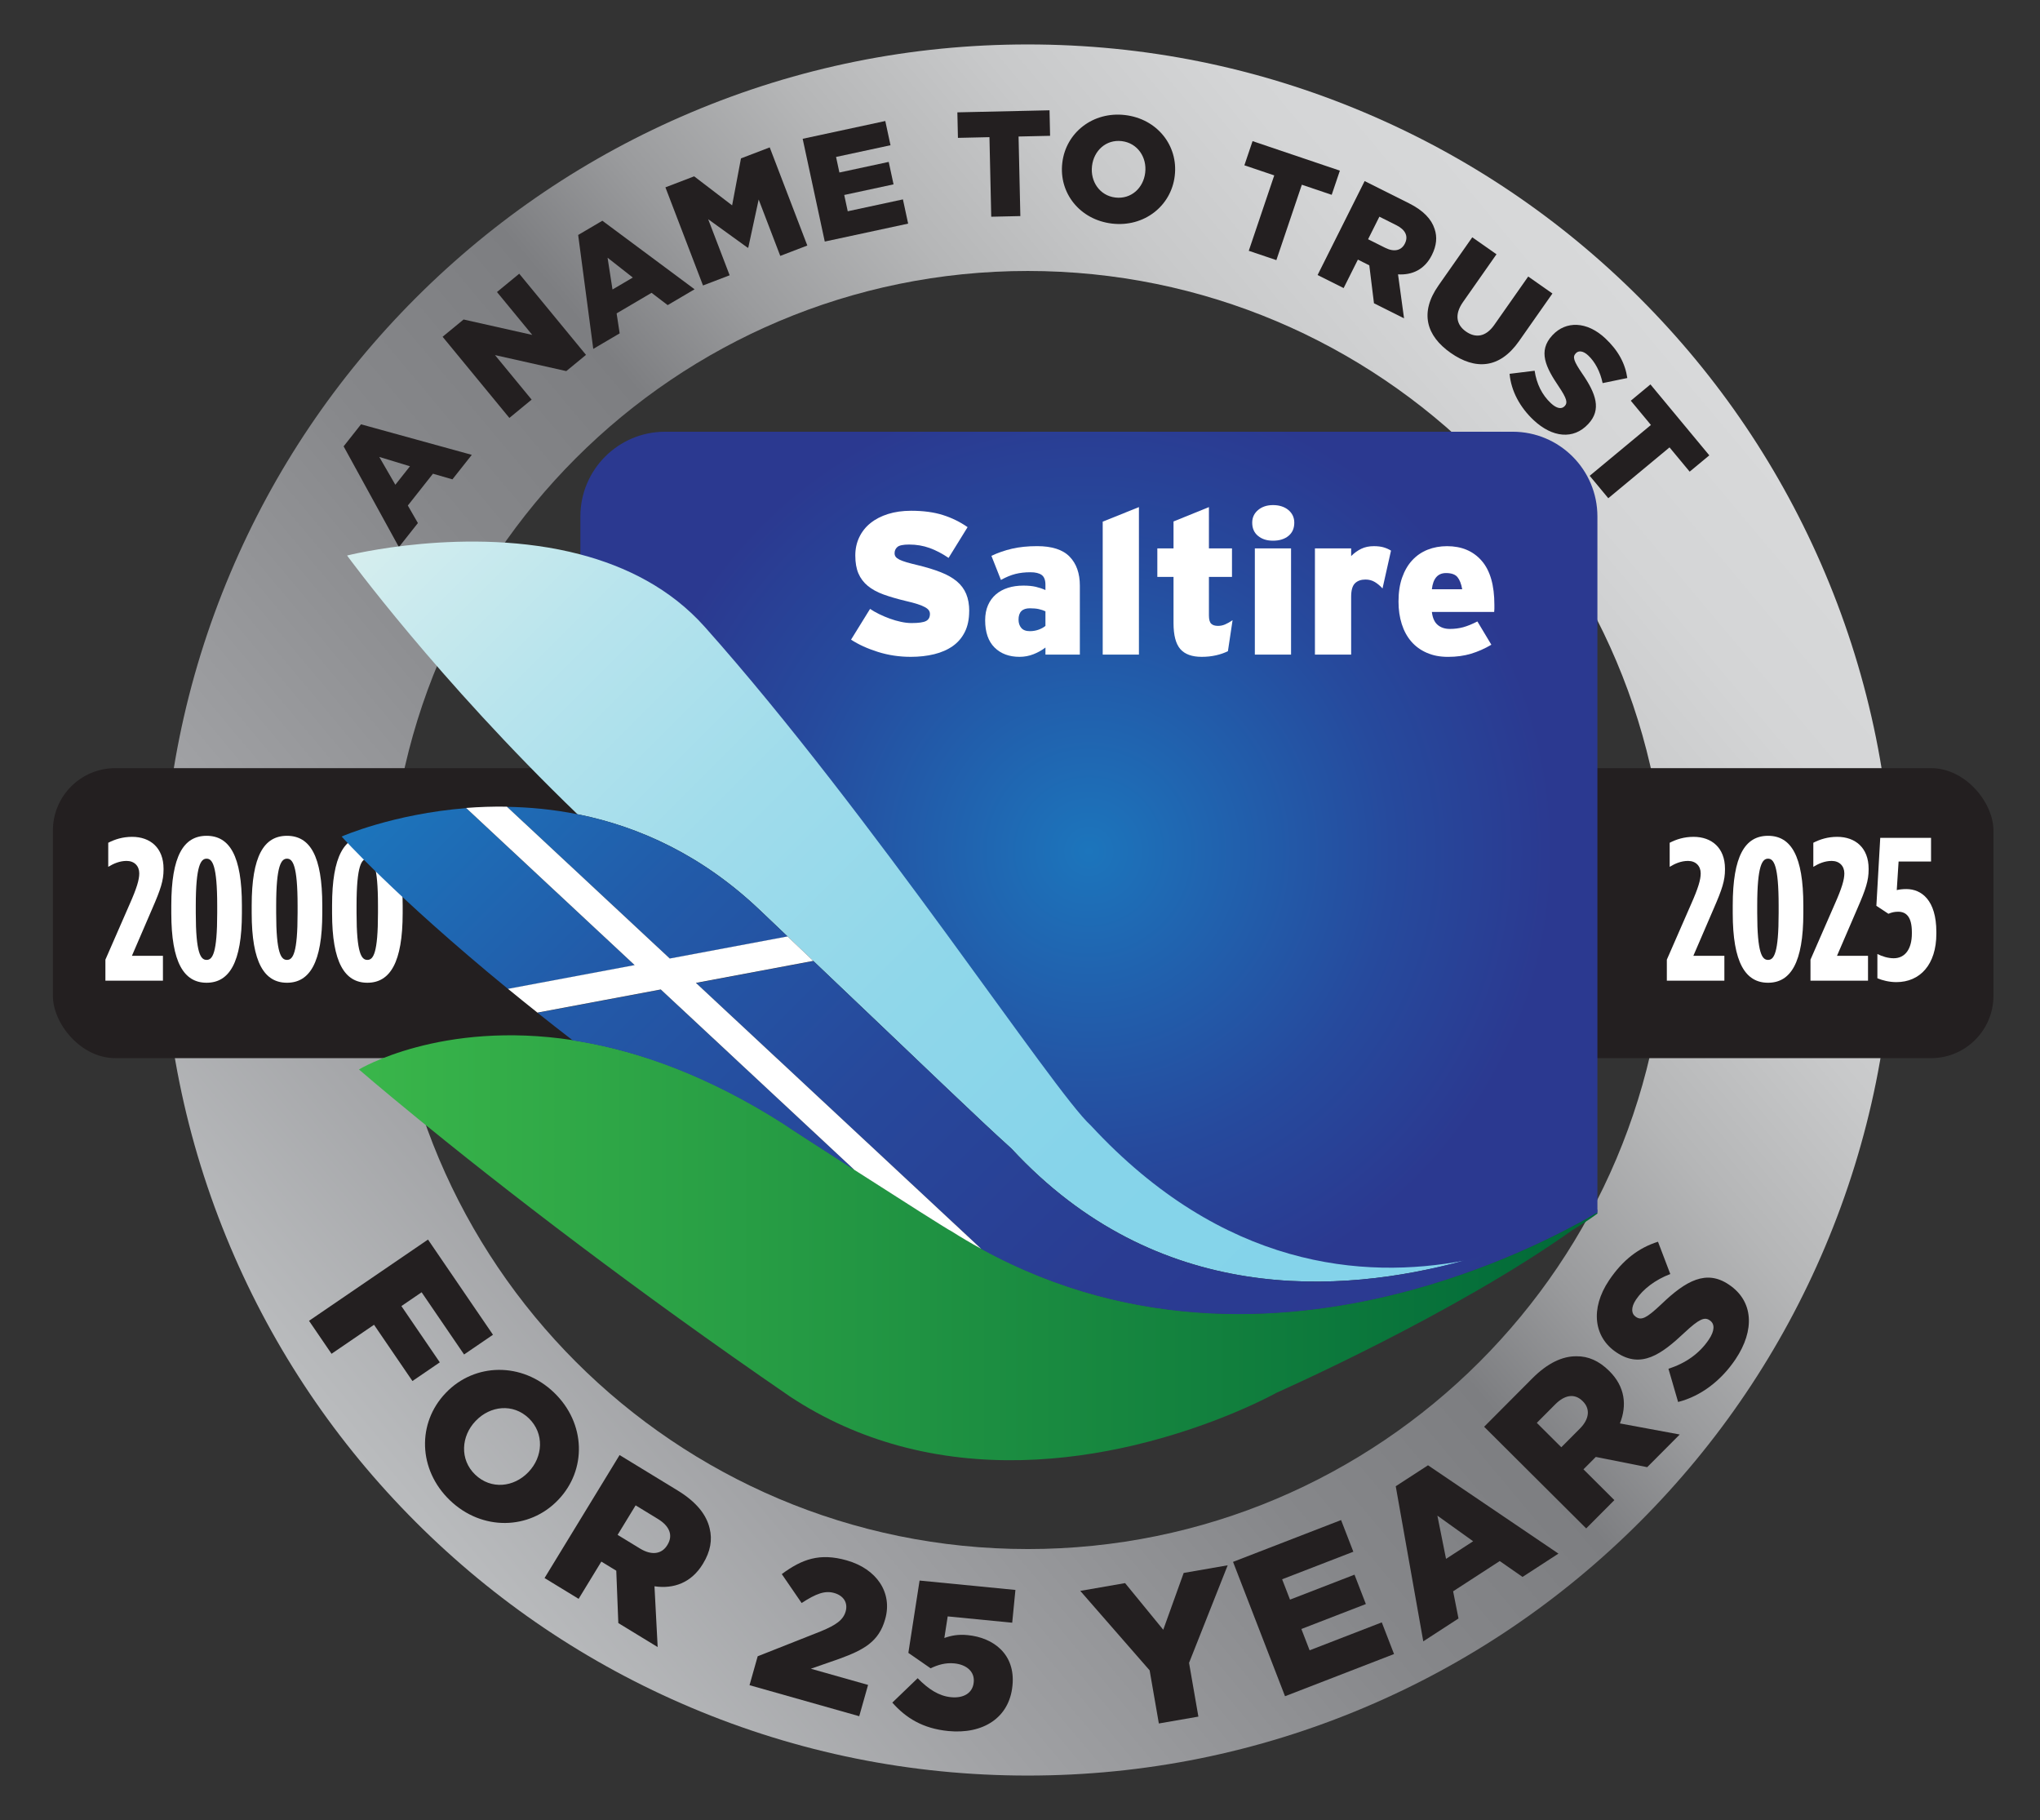<?xml version="1.0" encoding="UTF-8"?>
<svg xmlns="http://www.w3.org/2000/svg" xmlns:xlink="http://www.w3.org/1999/xlink" id="Layer_1" data-name="Layer 1" viewBox="0 0 1854.08 1653.85">
  <rect x="0" y="0" width="1854.08" height="1653.85" fill="#333333" stroke="none"/>
  <defs>
    <linearGradient id="linear-gradient" x1="331.48" y1="1332.53" x2="1536.6" y2="321.31" gradientUnits="userSpaceOnUse">
      <stop offset="0" stop-color="#babcbe"></stop>
      <stop offset=".17" stop-color="#a1a2a5"></stop>
      <stop offset=".39" stop-color="#86878a"></stop>
      <stop offset=".52" stop-color="#7d7e81"></stop>
      <stop offset=".6" stop-color="#9a9b9d"></stop>
      <stop offset=".7" stop-color="#b5b6b7"></stop>
      <stop offset=".8" stop-color="#c8c9ca"></stop>
      <stop offset=".9" stop-color="#d4d5d6"></stop>
      <stop offset="1" stop-color="#d8d9da"></stop>
    </linearGradient>
    <radialGradient id="radial-gradient" cx="989.66" cy="773.59" fx="989.66" fy="773.59" r="423.67" gradientUnits="userSpaceOnUse">
      <stop offset="0" stop-color="#1c75bc"></stop>
      <stop offset=".65" stop-color="#264a9d"></stop>
      <stop offset="1" stop-color="#2b3990"></stop>
    </radialGradient>
    <linearGradient id="linear-gradient-2" x1="402.44" y1="417.81" x2="1230.32" y2="1245.69" gradientUnits="userSpaceOnUse">
      <stop offset="0" stop-color="#d8efef"></stop>
      <stop offset="0" stop-color="#d6eeee"></stop>
      <stop offset=".17" stop-color="#b8e4ed"></stop>
      <stop offset=".35" stop-color="#a0dceb"></stop>
      <stop offset=".54" stop-color="#90d7ea"></stop>
      <stop offset=".74" stop-color="#86d4ea"></stop>
      <stop offset="1" stop-color="#83d3ea"></stop>
    </linearGradient>
    <linearGradient id="linear-gradient-3" x1="326.25" y1="1133.85" x2="1451.73" y2="1133.85" gradientUnits="userSpaceOnUse">
      <stop offset=".01" stop-color="#39b54a"></stop>
      <stop offset="1" stop-color="#006838"></stop>
    </linearGradient>
    <linearGradient id="linear-gradient-4" x1="347.64" y1="723.02" x2="1088.3" y2="1463.68" gradientUnits="userSpaceOnUse">
      <stop offset="0" stop-color="#1c75bc"></stop>
      <stop offset=".23" stop-color="#225ba9"></stop>
      <stop offset=".48" stop-color="#27489b"></stop>
      <stop offset=".74" stop-color="#2a3c92"></stop>
      <stop offset="1" stop-color="#2b3990"></stop>
    </linearGradient>
    <linearGradient id="linear-gradient-5" x1="355.74" y1="714.93" x2="1096.39" y2="1455.57" xlink:href="#linear-gradient-4"></linearGradient>
    <linearGradient id="linear-gradient-6" x1="558.14" y1="512.11" x2="1299.48" y2="1253.45" xlink:href="#linear-gradient-4"></linearGradient>
    <linearGradient id="linear-gradient-7" x1="433.45" y1="637.22" x2="1174.1" y2="1377.87" xlink:href="#linear-gradient-4"></linearGradient>
  </defs>
  <path d="M1658.68,520.7c-39.63-93.69-96.31-177.78-168.48-249.95-72.17-72.17-156.26-128.85-249.95-168.48-97.1-41.07-200.13-61.89-306.22-61.89s-209.12,20.82-306.22,61.89c-93.69,39.63-177.78,96.31-249.95,168.48-72.17,72.17-128.85,156.26-168.48,249.95-41.07,97.1-61.89,200.13-61.89,306.22s20.82,209.12,61.89,306.22c39.63,93.68,96.31,177.78,168.48,249.95,72.17,72.17,156.26,128.85,249.95,168.48,97.1,41.07,200.13,61.89,306.22,61.89s209.12-20.82,306.22-61.89c93.68-39.63,177.78-96.31,249.95-168.48,72.17-72.17,128.85-156.26,168.48-249.95,41.07-97.1,61.89-200.13,61.89-306.22s-20.82-209.12-61.89-306.22ZM934.04,1407.62c-320.71,0-580.7-259.99-580.7-580.7S613.33,246.23,934.04,246.23s580.7,259.99,580.7,580.7-259.99,580.7-580.7,580.7Z" fill="url(#linear-gradient)"></path>
  <g>
    <path d="M388.99,1126.39l59.06,86.5-26.26,17.93-38.6-56.53-18.38,12.55,34.91,51.13-24.87,16.98-34.91-51.13-38.62,26.37-20.46-29.97,108.13-73.83Z" fill="#231f20"></path>
    <path d="M405.08,1265.82l.26-.27c26.03-27.12,69-28.14,98.15-.17,29.15,27.97,29.89,70.42,3.86,97.54l-.26.27c-26.03,27.12-69,28.14-98.15.17s-29.89-70.42-3.86-97.54ZM480.11,1337.83l.26-.27c13.08-13.63,14.62-34.96.19-48.82-14.3-13.73-35.02-11.32-48.1,2.31l-.26.27c-13.08,13.63-14.62,34.96-.32,48.69,14.44,13.86,35.16,11.45,48.24-2.18Z" fill="#231f20"></path>
    <path d="M563.1,1322.2l52.85,32.25c17.08,10.42,26.17,22.1,29,34.35,2.65,10.38.74,21.05-5.98,32.06l-.19.32c-10.42,17.08-26.44,22.86-43.94,20.29l2.89,55.23-35.76-21.82-1.86-47.58-13.57-8.28-20.65,33.85-30.97-18.9,68.2-111.76ZM581.77,1407.21c10.54,6.43,19.72,5.02,24.69-3.12l.19-.32c5.36-8.78,1.7-17.15-8.68-23.48l-20.28-12.37-16.37,26.82,20.44,12.47Z" fill="#231f20"></path>
    <path d="M688.65,1505.06l57.33-22.66c14.29-5.87,20.47-10.54,22.61-18.1,2.24-7.92-1.97-14.36-10.42-16.75s-16.49.58-29.6,9.12l-18.03-26.29c18.44-13.64,34.45-19.41,58.93-12.49,27.54,7.79,41.8,29.51,35.08,53.27l-.1.36c-5.7,20.16-19.09,27.64-41.63,35.85l-25.87,9.01,52.01,14.71-8.04,28.44-99.71-28.2,7.43-26.28Z" fill="#231f20"></path>
    <path d="M811,1547.16l23.03-22.17c9.73,9.97,19.28,16.17,30.26,17.25,11.91,1.17,19.76-4.08,20.67-13.39l.04-.37c.91-9.31-6.34-15.84-17.7-16.96-8-.78-14.98,1.35-21.49,4.47l-20.24-14.01,10.2-65.72,87.11,8.53-2.92,29.78-58.63-5.74-3.05,19.62c6.23-2.21,12.56-3.47,21.3-2.61,23.45,2.3,43.4,17.41,40.63,45.7l-.04.37c-2.84,29.04-26.69,44.18-58.34,41.08-23.08-2.26-38.49-11.85-50.84-25.84Z" fill="#231f20"></path>
    <path d="M1044.85,1517.85l-63.03-72.21,40.73-7.07,34.69,42.39,18.57-51.63,39.99-6.94-35.11,88.67,8.48,48.83-35.93,6.24-8.38-48.28Z" fill="#231f20"></path>
    <path d="M1120.65,1419.29l98.21-38.01,11.14,28.78-64.72,25.04,7.16,18.49,58.61-22.68,10.33,26.69-58.61,22.68,7.49,19.36,65.59-25.38,11.14,28.78-99.08,38.34-47.25-122.11Z" fill="#231f20"></path>
    <path d="M1268.53,1350.55l29.34-19.04,118.54,80.26-32.63,21.18-20.73-14.42-42.36,27.49,4.88,24.7-32.01,20.77-25.03-140.95ZM1338.88,1400.55l-32.5-23.28,7.87,39.27,24.63-15.99Z" fill="#231f20"></path>
    <path d="M1348.87,1296.5l43.69-43.87c14.12-14.18,27.6-20.29,40.17-20.18,10.71-.15,20.64,4.19,29.79,13.3l.26.26c14.18,14.12,16.07,31.05,9.49,47.46l54.38,10.07-29.57,29.68-46.71-9.3-11.22,11.26,28.09,27.98-25.61,25.71-92.77-92.39ZM1435.9,1298.17c8.71-8.75,9.49-18.01,2.73-24.74l-.26-.26c-7.29-7.26-16.28-5.65-24.86,2.96l-16.76,16.83,22.26,22.17,16.89-16.96Z" fill="#231f20"></path>
    <path d="M1525.17,1273.99l-8.78-30.22c15.73-4.98,28.26-13.92,36.71-26.5,5.42-8.08,5.54-14.3.88-17.43l-.31-.21c-4.5-3.02-9.39-1.12-22.71,11.34-20.81,19.6-39.32,33.08-61.68,18.07l-.31-.21c-20.19-13.55-24.05-39.34-6.54-65.44,12.4-18.48,27.07-29.59,44.46-35.03l11.17,29.34c-13.66,5.25-24.68,13.62-31.15,23.25-4.9,7.3-4.19,12.96-.31,15.56l.31.21c4.97,3.34,9.65,1.07,23.17-11.7,22.22-21.36,40.72-31.47,61.06-17.81l.31.21c22.21,14.91,23.63,41.31,5.91,67.72-12.92,19.26-31.28,33.52-52.2,38.85Z" fill="#231f20"></path>
  </g>
  <g>
    <path d="M312.29,405.6l15.82-20.02,100.68,27.75-17.6,22.26-17.69-5.12-22.84,28.9,9.15,15.93-17.26,21.84-50.25-91.55ZM372.6,423.7l-27.9-8.49,14.62,25.29,13.28-16.81Z" fill="#231f20"></path>
    <path d="M402.26,306.02l19.07-15.69,62.42,14.02-32.07-38.98,20.23-16.64,60.68,73.75-17.91,14.74-64.79-14.54,33.29,40.46-20.23,16.64-60.68-73.75Z" fill="#231f20"></path>
    <path d="M525.47,213.52l21.99-12.94,83.82,62.29-24.46,14.39-14.65-11.17-31.75,18.68,2.77,18.16-23.99,14.11-13.73-103.52ZM575.14,252.21l-22.94-18.01,4.48,28.87,18.46-10.86Z" fill="#231f20"></path>
    <path d="M604.77,170.24l26.12-10.01,34.51,26.38,8.05-42.68,26.12-10.01,34.17,89.19-24.59,9.42-19.62-51.22-9.43,43.65-.51.19-35.96-25.97,19.52,50.96-24.21,9.27-34.17-89.19Z" fill="#231f20"></path>
    <path d="M729.51,126.12l75.1-16.16,4.74,22.01-49.49,10.65,3.04,14.14,44.82-9.64,4.39,20.41-44.82,9.64,3.19,14.81,50.16-10.79,4.74,22.01-75.77,16.3-20.09-93.38Z" fill="#231f20"></path>
    <path d="M899.28,124.64l-28.65.64-.52-23.19,83.76-1.87.52,23.19-28.65.64,1.62,72.3-26.46.59-1.62-72.3Z" fill="#231f20"></path>
    <path d="M965.48,148.04l.03-.27c3.25-27.23,27.83-46.7,57.09-43.21,29.26,3.49,48.34,27.89,45.09,55.12l-.03.27c-3.25,27.23-27.83,46.7-57.09,43.21-29.26-3.49-48.34-27.89-45.09-55.12ZM1040.81,157.03l.03-.27c1.63-13.68-6.84-26.79-21.33-28.52-14.36-1.71-25.37,8.79-27,22.48l-.03.27c-1.63,13.68,6.84,26.79,21.2,28.5,14.5,1.73,25.5-8.78,27.14-22.46Z" fill="#231f20"></path>
    <path d="M1158.11,159.38l-27.14-9.17,7.43-21.97,79.36,26.82-7.43,21.97-27.14-9.17-23.15,68.51-25.08-8.48,23.15-68.51Z" fill="#231f20"></path>
    <path d="M1240.27,164.54l40.38,20.22c13.05,6.54,20.37,14.47,23.17,23.2,2.56,7.38,1.82,15.26-2.39,23.67l-.12.24c-6.54,13.05-17.83,18.23-30.7,17.43l5.47,39.97-27.33-13.69-4.25-34.48-10.37-5.19-12.95,25.86-23.67-11.85,42.77-85.4ZM1259.02,225.21c8.05,4.03,14.64,2.45,17.76-3.77l.12-.24c3.36-6.71.19-12.57-7.74-16.54l-15.49-7.76-10.26,20.5,15.62,7.82Z" fill="#231f20"></path>
    <path d="M1307.3,259.53l30.79-43.9,22.01,15.43-30.47,43.46c-7.91,11.28-5.98,20.64,2.74,26.75,8.71,6.11,18.01,4.97,25.69-5.98l30.87-44.01,22.01,15.43-30.4,43.34c-17.71,25.25-39.87,26.2-62.1,10.61-22.23-15.59-28.28-36.66-11.12-61.13Z" fill="#231f20"></path>
    <path d="M1371.99,339.69l22.78-2.8c1.75,11.91,6.73,21.97,14.8,29.52,5.18,4.84,9.65,5.66,12.45,2.67l.19-.2c2.7-2.89,1.9-6.63-5.52-17.67-11.69-17.27-19.24-32.17-5.82-46.52l.19-.2c12.11-12.96,31.13-12.73,47.88,2.92,11.86,11.09,18.15,22.94,20.05,36.1l-22.43,4.62c-2.19-10.45-6.93-19.36-13.11-25.14-4.68-4.38-8.84-4.53-11.17-2.04l-.19.2c-2.98,3.19-1.89,6.82,5.73,18.05,12.79,18.49,17.91,32.99,5.71,46.04l-.19.2c-13.32,14.25-32.5,12.2-49.45-3.63-12.36-11.55-20.49-26.43-21.89-42.12Z" fill="#231f20"></path>
    <path d="M1500.46,386.17l-18.3-22.05,17.85-14.81,53.51,64.47-17.85,14.81-18.3-22.05-55.65,46.19-16.91-20.37,55.65-46.19Z" fill="#231f20"></path>
  </g>
  <g>
    <rect x="48.08" y="698.02" width="1763.69" height="263.51" rx="56.69" ry="56.69" fill="#231f20"></rect>
    <g>
      <path d="M95.79,872.07l21.88-50.07c6.68-15.02,8.9-22.62,8.9-28.37,0-6.68-4.45-11.31-11.5-11.31-6.31,0-11.87,2.41-16.69,5.38v-21.88c6.12-3.15,13.17-5.38,21.7-5.38,16.5,0,28.56,10.01,28.56,28.93v.93c0,9.83-2.6,17.8-10.2,35.23l-18.54,43.02h28.19v22.62h-52.29v-19.1Z" fill="#fff"></path>
      <path d="M155.69,829.79v-7.05c0-44.88,11.13-63.24,32.08-63.24s32.08,18.36,32.08,63.24v7.05c0,44.88-11.5,63.23-32.08,63.23s-32.08-18.36-32.08-63.23ZM197.41,829.61v-6.68c0-36.72-4.45-42.65-9.64-42.65s-9.83,5.93-9.83,42.65v6.68c0,36.72,4.45,42.65,9.83,42.65s9.64-5.93,9.64-42.65Z" fill="#fff"></path>
      <path d="M228.75,829.79v-7.05c0-44.88,11.13-63.24,32.08-63.24s32.08,18.36,32.08,63.24v7.05c0,44.88-11.5,63.23-32.08,63.23s-32.08-18.36-32.08-63.23ZM270.47,829.61v-6.68c0-36.72-4.45-42.65-9.64-42.65s-9.83,5.93-9.83,42.65v6.68c0,36.72,4.45,42.65,9.83,42.65s9.64-5.93,9.64-42.65Z" fill="#fff"></path>
      <path d="M301.81,829.79v-7.05c0-44.88,11.13-63.24,32.08-63.24s32.08,18.36,32.08,63.24v7.05c0,44.88-11.5,63.23-32.08,63.23s-32.08-18.36-32.08-63.23ZM343.53,829.61v-6.68c0-36.72-4.45-42.65-9.64-42.65s-9.83,5.93-9.83,42.65v6.68c0,36.72,4.45,42.65,9.83,42.65s9.64-5.93,9.64-42.65Z" fill="#fff"></path>
    </g>
    <g>
      <path d="M1514.92,872.07l21.88-50.07c6.68-15.02,8.9-22.62,8.9-28.37,0-6.68-4.45-11.31-11.5-11.31-6.3,0-11.87,2.41-16.69,5.38v-21.88c6.12-3.15,13.17-5.38,21.7-5.38,16.5,0,28.56,10.01,28.56,28.93v.93c0,9.83-2.6,17.8-10.2,35.23l-18.54,43.02h28.19v22.62h-52.29v-19.1Z" fill="#fff"></path>
      <path d="M1574.82,829.79v-7.05c0-44.88,11.13-63.24,32.08-63.24s32.08,18.36,32.08,63.24v7.05c0,44.88-11.5,63.23-32.08,63.23s-32.08-18.36-32.08-63.23ZM1616.54,829.61v-6.68c0-36.72-4.45-42.65-9.64-42.65s-9.83,5.93-9.83,42.65v6.68c0,36.72,4.45,42.65,9.83,42.65s9.64-5.93,9.64-42.65Z" fill="#fff"></path>
      <path d="M1645.47,872.07l21.88-50.07c6.68-15.02,8.9-22.62,8.9-28.37,0-6.68-4.45-11.31-11.5-11.31-6.3,0-11.87,2.41-16.69,5.38v-21.88c6.12-3.15,13.17-5.38,21.7-5.38,16.5,0,28.56,10.01,28.56,28.93v.93c0,9.83-2.6,17.8-10.2,35.23l-18.54,43.02h28.19v22.62h-52.29v-19.1Z" fill="#fff"></path>
      <path d="M1706.29,888.95v-22.07c4.26,2.23,9.83,3.89,14.83,3.89,10.57,0,16.5-8.72,16.5-22.44v-1.3c0-13.72-5.01-18.54-12.42-18.54-3.34,0-5.75.56-8.9,1.85l-10.94-7.23,3.52-61.75h46.17v21.51h-29.49l-1.67,25.96c2.41-.56,5.01-.93,8.72-.93,13.72,0,27.26,10.01,27.26,38.94v1.67c0,28-14.83,43.95-36.35,43.95-6.49,0-12.98-1.67-17.25-3.52Z" fill="#fff"></path>
    </g>
  </g>
  <g>
    <path d="M640.86,572.54c152.01,170.52,317.15,422.67,350.84,453.09,120.3,129.99,248.08,139.97,339.03,122.87,62.15-16.93,107.57-39.43,121.1-46V469.34c0-42.55-34.49-77.03-77.03-77.03h-770.29c-42.54,0-77.03,34.48-77.03,77.03v37.3c41.79,10.94,82.27,31.01,113.38,65.91Z" fill="url(#radial-gradient)"></path>
    <g>
      <path d="M880.85,555.32c0,7.35-1.32,13.67-3.95,18.94-2.64,5.27-6.31,9.56-11.03,12.87-4.72,3.31-10.33,5.76-16.82,7.35-6.5,1.59-13.61,2.39-21.33,2.39-10.42,0-20.38-1.5-29.88-4.5-9.5-3-17.62-6.71-24.36-11.12l17.29-27.95c2.33,1.59,5.06,3.16,8.18,4.69,3.13,1.54,6.37,2.91,9.74,4.14,3.37,1.23,6.77,2.21,10.2,2.94,3.43.74,6.62,1.1,9.56,1.1,6.37,0,10.76-.61,13.15-1.84,2.39-1.22,3.58-3.37,3.58-6.44,0-1.22-.34-2.33-1.01-3.31-.68-.98-1.84-1.93-3.49-2.85-1.65-.92-3.89-1.84-6.71-2.76-2.82-.92-6.37-1.87-10.66-2.85-7.72-1.84-14.46-3.8-20.22-5.88-5.76-2.08-10.54-4.69-14.34-7.81-3.8-3.13-6.65-6.9-8.55-11.31-1.9-4.41-2.85-9.86-2.85-16.36,0-6,1.19-11.52,3.59-16.55,2.39-5.03,5.79-9.32,10.21-12.87,4.41-3.55,9.74-6.31,16-8.27,6.25-1.96,13.24-2.94,20.96-2.94,11.03,0,20.62,1.29,28.78,3.86,8.15,2.57,15.66,6.25,22.52,11.03l-17.28,27.95c-5.76-3.92-11.52-6.92-17.28-9.01-5.76-2.08-11.95-3.13-18.57-3.13-5.39,0-8.95.74-10.66,2.21-1.72,1.47-2.57,3.37-2.57,5.7,0,1.23.34,2.3,1.01,3.22.67.92,1.81,1.78,3.4,2.57,1.59.8,3.74,1.59,6.44,2.39,2.7.8,6.13,1.69,10.3,2.67,8.09,1.96,15.08,4.11,20.96,6.44,5.88,2.33,10.73,5.09,14.52,8.28,3.8,3.19,6.62,6.99,8.46,11.4,1.84,4.41,2.76,9.63,2.76,15.63Z" fill="#fff"></path>
      <path d="M950.17,594.85v-6.44c-3.19,2.45-6.8,4.48-10.85,6.07-4.04,1.59-8.27,2.39-12.69,2.39-9.44,0-17.01-2.82-22.71-8.46-5.7-5.64-8.55-13.91-8.55-24.82,0-5.15.86-9.68,2.57-13.61,1.72-3.92,4.11-7.2,7.17-9.84,3.06-2.64,6.72-4.63,10.95-5.98,4.23-1.35,8.91-2.02,14.06-2.02,4.41,0,8.19.37,11.31,1.1,3.13.74,6.03,1.72,8.73,2.94v-4.78c0-4.29-1.13-7.27-3.4-8.92-2.27-1.65-5.68-2.48-10.21-2.48-5.03,0-9.59.52-13.69,1.56-4.11,1.04-8.49,2.85-13.15,5.43l-8.64-21.88c5.88-2.82,12.17-4.99,18.85-6.53,6.68-1.53,14.24-2.3,22.7-2.3,13.48,0,23.33,3.19,29.52,9.56,6.19,6.38,9.29,15.14,9.29,26.3v62.7h-31.26ZM950.17,555.5c-1.84-.85-3.86-1.53-6.07-2.02-2.21-.49-4.9-.73-8.09-.73-6.86,0-10.3,3.43-10.3,10.3,0,3.07.83,5.58,2.49,7.54,1.65,1.96,4.25,2.95,7.81,2.95,2.82,0,5.49-.46,8-1.38,2.51-.92,4.56-2.05,6.15-3.4v-13.24Z" fill="#fff"></path>
      <path d="M1002.21,594.85v-120.81l32.92-13.24v134.05h-32.92Z" fill="#fff"></path>
      <path d="M1116.03,591.72c-3.19,1.59-6.8,2.85-10.85,3.77-4.05.92-8.4,1.38-13.05,1.38-8.83,0-15.3-2.36-19.4-7.08-4.11-4.72-6.16-12.6-6.16-23.63v-41.92h-14.71v-25.92h14.71v-24.46l32.18-13.05v37.51h20.96v25.92h-20.96v34.94c0,3.68.67,6.19,2.02,7.54,1.35,1.35,3.43,2.02,6.25,2.02,2.21,0,4.32-.43,6.34-1.29,2.02-.85,4.32-2.14,6.89-3.86l-4.23,28.13Z" fill="#fff"></path>
      <path d="M1176.33,474.96c0,5.15-1.78,9.17-5.33,12.05-3.55,2.88-8.21,4.32-13.97,4.32s-10.05-1.44-13.61-4.32c-3.55-2.88-5.33-6.89-5.33-12.05,0-4.65,1.78-8.49,5.33-11.49,3.55-3,8.09-4.5,13.61-4.5s10.42,1.5,13.97,4.5c3.55,3.01,5.33,6.84,5.33,11.49ZM1140.48,594.85v-96.53h32.91v96.53h-32.91Z" fill="#fff"></path>
      <path d="M1256.51,534.72c-2.09-2.33-4.39-4.26-6.9-5.79-2.51-1.53-5.36-2.3-8.55-2.3-4.04,0-7.24,1.13-9.56,3.4-2.33,2.27-3.49,6.34-3.49,12.23v52.59h-32.92v-96.53h32.92v6.99c2.82-2.82,5.88-5.03,9.19-6.62,3.31-1.59,7.11-2.39,11.4-2.39,3.55,0,6.56.37,9.02,1.1,2.45.74,4.65,1.72,6.62,2.94l-7.72,34.39Z" fill="#fff"></path>
      <path d="M1358.19,549.62v3.59c0,1.04-.06,2-.18,2.85h-56.63c.61,5.4,2.36,9.32,5.24,11.77,2.87,2.45,6.59,3.68,11.12,3.68,4.29,0,8.34-.52,12.14-1.56,3.8-1.04,8.09-2.79,12.87-5.24l12.69,21.15c-6.01,3.56-12.17,6.28-18.47,8.18-6.32,1.9-13.27,2.85-20.87,2.85s-13.67-1.23-19.31-3.68c-5.64-2.45-10.36-5.88-14.16-10.3-3.8-4.41-6.68-9.71-8.64-15.91-1.96-6.19-2.94-12.96-2.94-20.32,0-8.34,1.1-15.63,3.31-21.88,2.21-6.25,5.27-11.49,9.19-15.72,3.92-4.23,8.58-7.42,13.97-9.56,5.39-2.14,11.28-3.22,17.65-3.22,13.24,0,23.72,4.41,31.44,13.24,7.72,8.83,11.58,22.19,11.58,40.09ZM1324.63,524.42c-2.02-2.45-5.49-3.68-10.39-3.68-7.48,0-11.77,4.91-12.87,14.71h27.58c-.86-4.9-2.3-8.58-4.32-11.03Z" fill="#fff"></path>
    </g>
    <path d="M991.37,1022.72c-33.7-30.41-198.83-282.56-350.84-453.08-31.11-34.9-71.6-54.96-113.38-65.91-101.98-26.71-211.7,1.07-211.7,1.07,0,0,81.88,112.24,209.38,235.1.78.15,1.54.29,2.32.45,53.42,11.06,110.45,36.33,163.27,86.5,168.48,160.11,195.24,186.54,228.94,216.95,132.2,142.85,298.88,132.35,411.05,101.8-90.95,17.1-218.72,7.11-339.03-122.88Z" fill="url(#linear-gradient-2)"></path>
    <path d="M1443.87,1106.01c-.59.42-1.16.85-1.75,1.26-14.78,7.99-75.07,42.04-159.93,65.03-112.37,30.41-267.74,41.33-417.46-53.73,0,1.07-151.3-96.06-151.97-97.1-68.97-44.09-131.59-66.02-185.4-75.19-2.22-.38-4.43-.75-6.61-1.08-120.11-18.41-194.52,26.62-194.52,26.62,0,0,75.43,65.57,201.12,160.17,54.74,41.19,118.94,87.86,190.69,137.08,32.04,21.12,65.14,35.38,98.13,44.47,76.55,21.1,152.51,14.27,213.56,0,77.53-18.13,130.97-48.2,130.97-48.2,0,0,160.6-70.89,268.42-147.57,8.05-4.8,15.59-9.78,22.58-14.88v-1.08c-1.94,1.04-4.56,2.46-7.86,4.19Z" fill="url(#linear-gradient-3)"></path>
    <g>
      <path d="M423.73,734.34c-66.75,5.3-113.23,25.82-113.23,25.82,0,0,48.16,54.01,151.31,138.56l115.12-21.58-153.2-142.8Z" fill="url(#linear-gradient-4)"></path>
      <path d="M488.53,920.31c10.23,8.15,20.86,16.5,32.02,25.1,2.18.33,4.39.7,6.61,1.08,53.81,9.17,116.42,31.1,185.4,75.19.3.47,30.64,20.1,64.12,41.57l-175.99-163.97-112.15,21.03Z" fill="url(#linear-gradient-5)"></path>
      <path d="M1330.41,1145.6c-112.17,30.55-278.85,41.05-411.05-101.8-30.13-27.19-54.8-51.28-180.1-170.51l-106.65,20,259.22,241.63c141.1,77.5,284.6,66.15,390.15,37.59,84.86-22.98,145.14-57.03,159.92-65.03.59-.42,7.11-4.3,9.89-6.36.04,0-.06-2.16-.06-2.16-13.53,6.57-59.17,29.69-121.33,46.63Z" fill="url(#linear-gradient-6)"></path>
      <path d="M715.91,851.09c-8.14-7.74-16.57-15.76-25.48-24.23-52.82-50.17-109.85-75.45-163.27-86.5-.77-.16-1.53-.31-2.32-.45-22.18-4.43-43.7-6.41-64.03-6.74l148.05,137.99,107.06-20.07Z" fill="url(#linear-gradient-7)"></path>
    </g>
    <path d="M739.13,873.15c-7.42-7.07-15.2-14.46-23.35-22.21l-107.06,20.07-148.04-137.99c-12.89-.21-25.3.24-37.08,1.17l153.2,142.8-115.11,21.58c8.53,6.99,17.44,14.19,26.72,21.59l112.15-21.03,175.99,163.97c41.51,26.64,87.85,56.13,87.85,55.53,9.09,5.77,18.19,11.13,27.31,16.14l-259.23-241.63,106.66-19.99Z" fill="#fff"></path>
  </g>
</svg>
